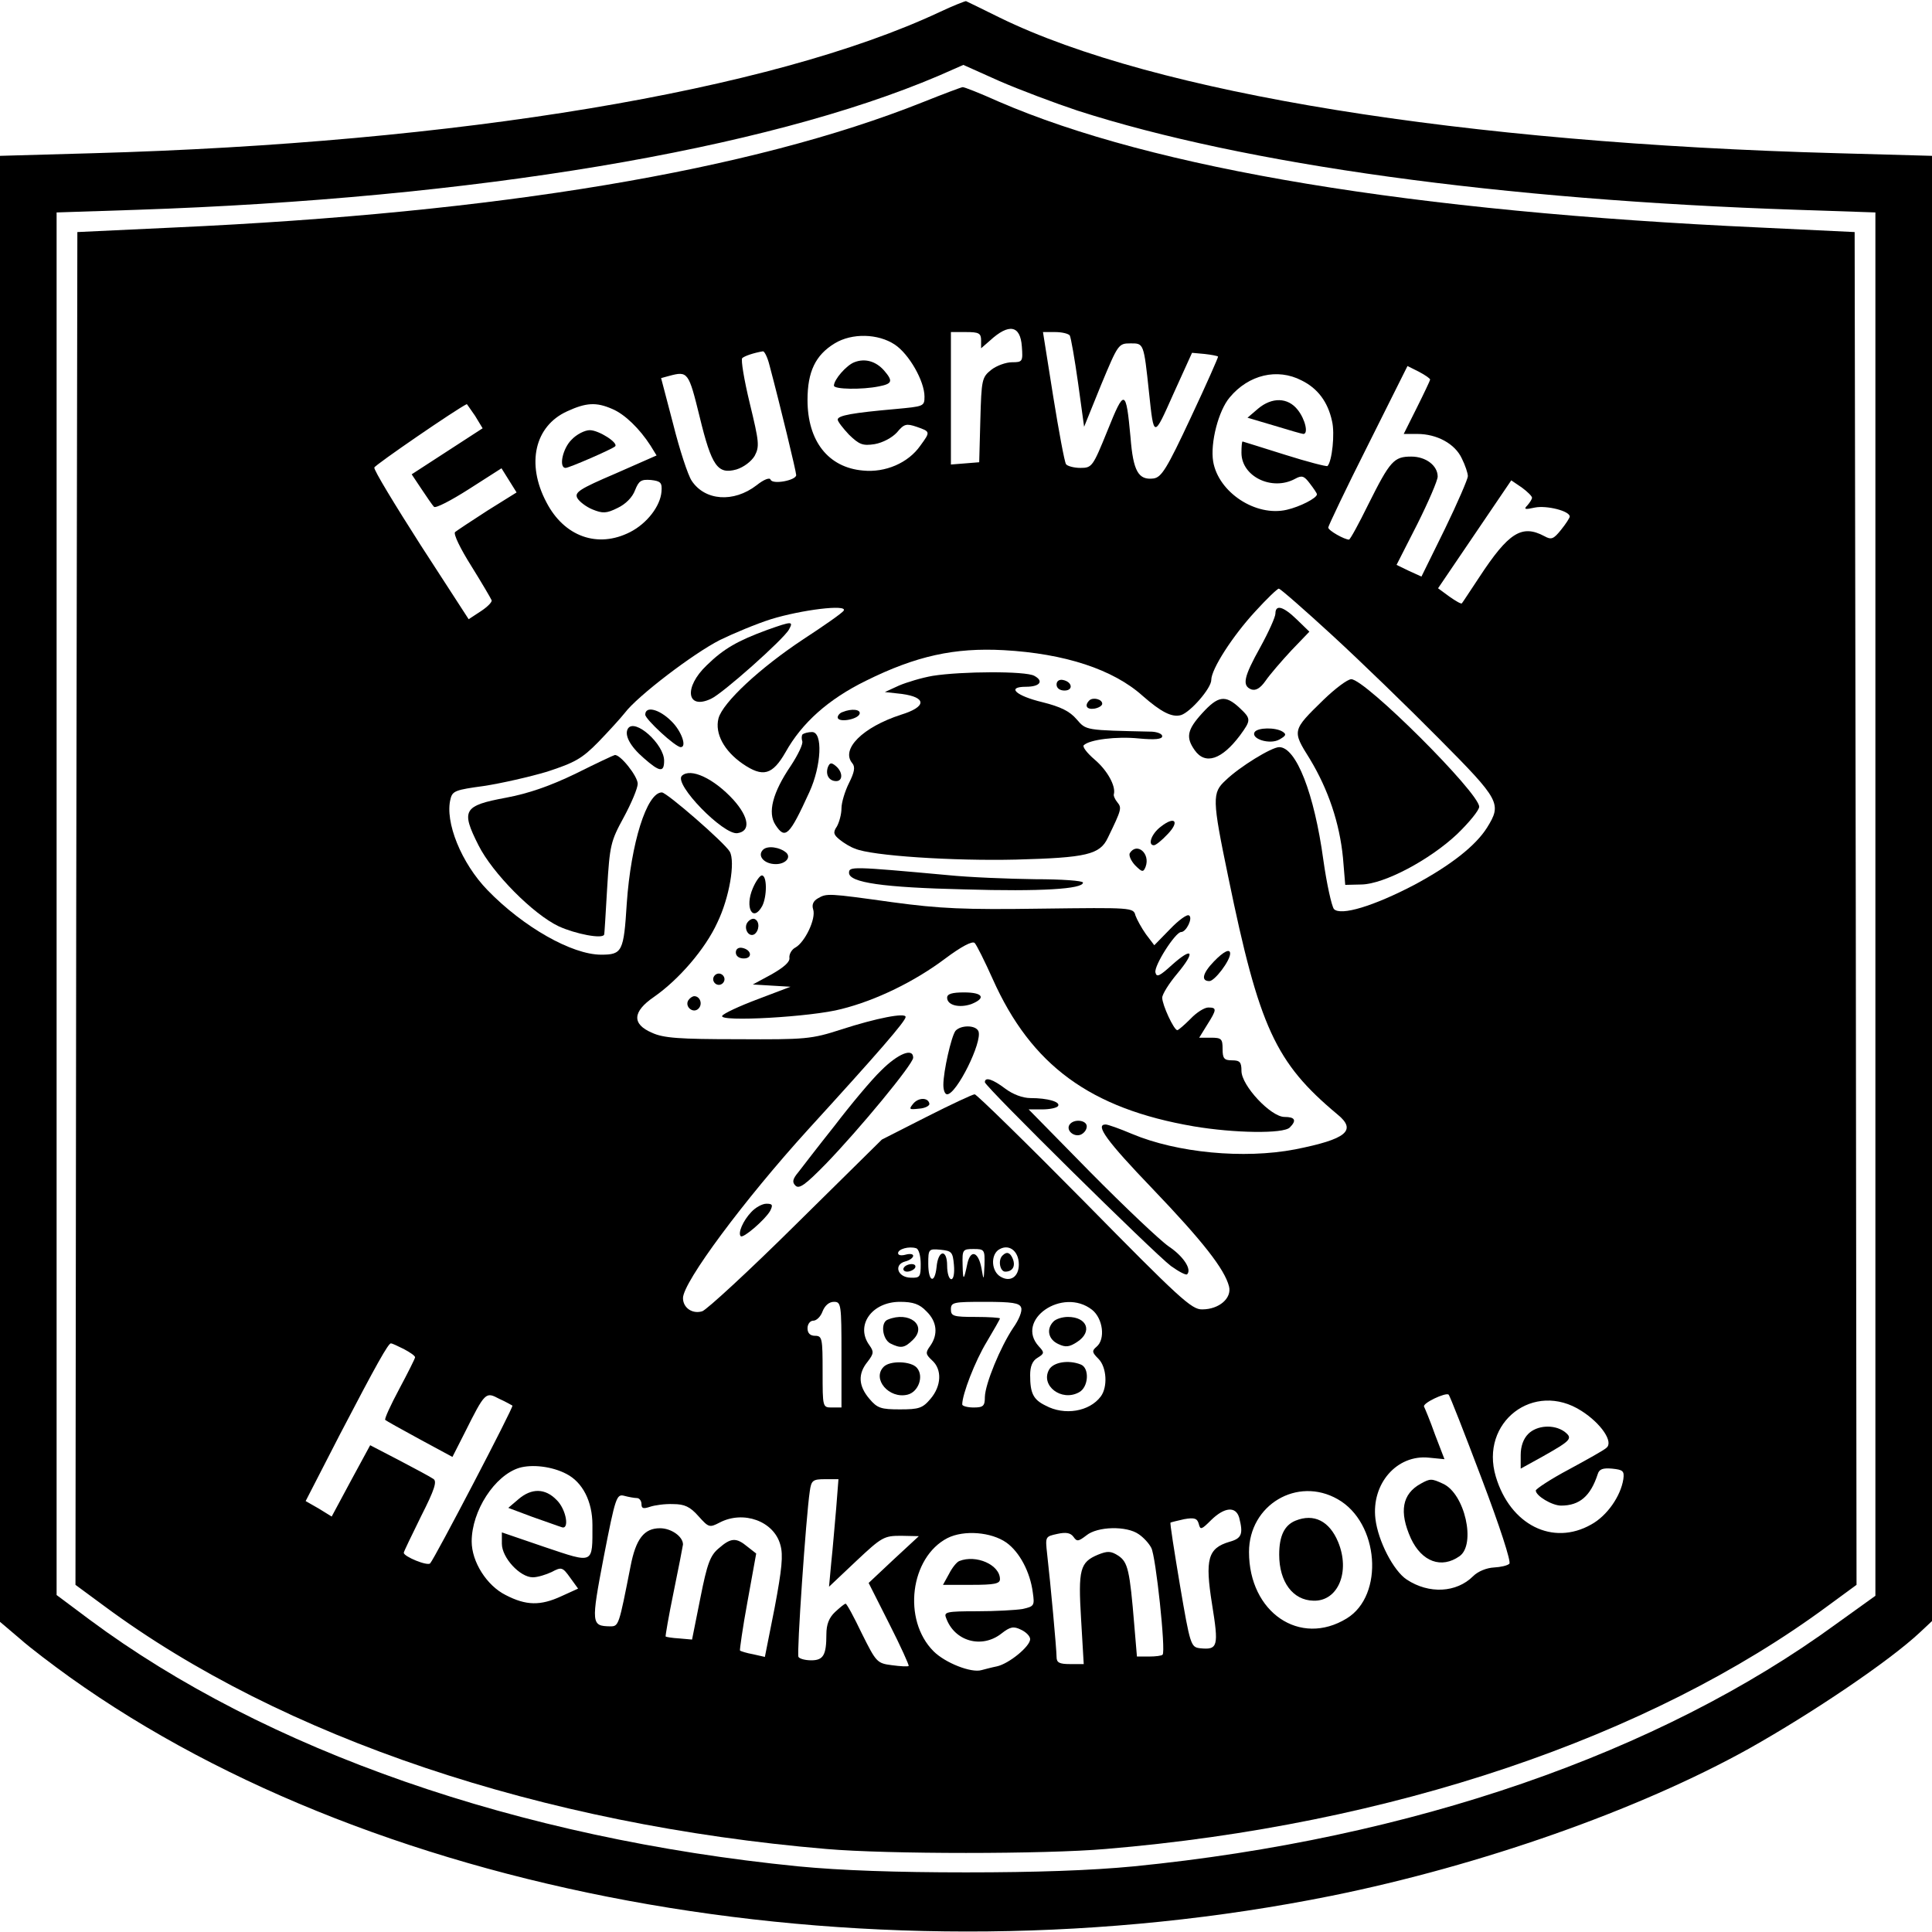 <?xml version="1.0" standalone="no"?>
<!DOCTYPE svg PUBLIC "-//W3C//DTD SVG 20010904//EN"
 "http://www.w3.org/TR/2001/REC-SVG-20010904/DTD/svg10.dtd">
<svg version="1.0" xmlns="http://www.w3.org/2000/svg"
 width="512pt" height="512pt" viewBox="0 0 512 512"
 preserveAspectRatio="xMidYMid meet">
<g transform="translate(0,512) scale(0.1,-0.1)"
fill="#000000" stroke="none">
<path d="M2490 5088 c-446 -209 -1279 -347 -2242 -374 l-248 -7 0 -1943 0
-1942 53 -45 c28 -25 88 -70 131 -101 829 -593 2149 -821 3345 -580 395 80
813 227 1106 390 169 95 372 232 453 308 l32 30 0 1941 0 1942 -252 7 c-993
27 -1809 159 -2218 359 -47 23 -87 43 -90 44 -3 0 -34 -12 -70 -29z m365 -261
c444 -143 1123 -237 1908 -263 l207 -7 0 -1833 0 -1833 -103 -74 c-471 -344
-1126 -570 -1862 -643 -114 -11 -261 -16 -445 -16 -184 0 -331 5 -445 16 -742
74 -1411 307 -1878 654 l-87 65 0 1832 0 1832 213 7 c891 30 1664 159 2124
355 l66 29 96 -43 c53 -23 146 -58 206 -78z"/>
<path d="M2445 4849 c-454 -181 -1123 -293 -1985 -332 l-255 -12 -3 -1792 -2
-1793 76 -56 c471 -349 1160 -580 1914 -644 161 -14 579 -14 740 0 755 63
1442 295 1915 645 l75 55 -2 1793 -3 1792 -250 12 c-923 42 -1608 156 -2019
334 -49 22 -92 39 -95 38 -3 0 -51 -18 -106 -40z m263 -647 c3 -40 2 -42 -26
-42 -16 0 -41 -9 -55 -20 -25 -20 -26 -26 -29 -133 l-3 -112 -37 -3 -38 -3 0
175 0 176 40 0 c34 0 40 -3 40 -22 l0 -21 23 20 c51 47 81 41 85 -15z m127 29
c3 -5 13 -62 22 -126 l16 -116 45 111 c45 108 46 110 78 110 35 0 35 2 49
-130 13 -122 12 -122 65 -3 l49 108 33 -3 c18 -2 34 -5 36 -7 1 -1 -31 -74
-72 -161 -64 -137 -78 -159 -99 -162 -40 -5 -54 19 -61 109 -12 129 -16 130
-61 18 -39 -96 -41 -99 -72 -99 -17 0 -35 5 -38 10 -4 6 -19 87 -34 180 l-27
170 32 0 c18 0 35 -4 39 -9z m-464 -24 c38 -25 79 -97 79 -138 0 -26 -2 -26
-77 -33 -113 -10 -153 -17 -153 -28 0 -5 14 -23 30 -40 27 -26 36 -30 68 -25
22 4 46 17 59 31 19 23 25 24 52 15 37 -13 37 -13 10 -50 -32 -46 -93 -72
-152 -66 -92 8 -147 78 -147 187 0 75 21 119 72 150 46 28 115 26 159 -3z
m-332 -54 c29 -109 71 -283 71 -292 0 -14 -63 -26 -68 -12 -2 6 -17 1 -37 -15
-61 -47 -137 -41 -172 12 -10 15 -32 82 -49 150 l-32 122 22 6 c49 13 51 10
80 -108 32 -132 48 -154 98 -140 19 6 39 21 48 36 13 25 12 36 -13 139 -15 62
-24 116 -20 120 7 6 31 14 55 18 4 0 12 -16 17 -36z m1751 -39 c0 -2 -16 -36
-35 -74 l-35 -70 36 0 c52 0 100 -26 118 -65 9 -18 16 -39 16 -47 0 -7 -27
-70 -61 -140 l-62 -126 -33 15 -33 16 55 108 c30 60 54 116 54 126 0 29 -31
53 -70 53 -46 0 -56 -11 -114 -127 -25 -51 -48 -93 -51 -93 -12 0 -55 24 -55
32 0 4 47 103 105 218 l105 210 30 -15 c17 -9 30 -18 30 -21z m-341 -2 c43
-21 70 -57 81 -108 8 -33 0 -107 -12 -119 -2 -2 -53 11 -113 30 -61 19 -111
35 -112 35 -2 0 -3 -14 -3 -30 0 -63 81 -102 142 -69 18 10 24 8 39 -12 10
-13 19 -26 19 -29 0 -10 -45 -33 -80 -41 -82 -19 -181 46 -195 128 -8 49 14
135 44 170 50 60 126 78 190 45z m-2190 -94 l20 -33 -94 -61 -94 -61 26 -39
c14 -21 29 -43 33 -47 4 -5 46 17 93 47 l86 55 20 -32 20 -32 -77 -48 c-42
-27 -81 -53 -86 -57 -5 -5 14 -44 43 -90 28 -45 52 -86 54 -91 1 -5 -12 -18
-29 -29 l-32 -21 -127 196 c-69 108 -125 200 -123 206 2 7 219 156 245 168 0
1 10 -14 22 -31z m364 18 c33 -14 72 -52 101 -97 l16 -26 -109 -48 c-96 -41
-109 -50 -101 -65 5 -9 23 -23 40 -30 27 -11 37 -11 67 4 21 10 39 28 46 47
10 25 16 29 42 27 26 -3 30 -7 28 -31 -3 -38 -38 -84 -83 -107 -86 -44 -175
-12 -222 79 -54 102 -31 202 55 241 50 23 77 25 120 6z m2437 -235 c0 -4 -6
-13 -12 -20 -11 -11 -7 -12 20 -6 31 6 92 -9 92 -24 0 -3 -10 -19 -23 -35 -20
-25 -26 -27 -44 -17 -60 32 -95 10 -173 -109 -24 -36 -44 -67 -46 -69 -2 -2
-16 6 -33 18 l-30 22 97 143 97 143 28 -19 c15 -11 27 -23 27 -27z m-529 -365
c74 -68 201 -191 283 -274 162 -163 166 -172 127 -235 -30 -48 -96 -100 -193
-152 -107 -56 -195 -83 -213 -64 -6 8 -19 66 -28 130 -24 176 -72 299 -117
299 -20 0 -105 -52 -142 -88 -36 -33 -36 -49 7 -256 82 -399 125 -492 289
-629 53 -43 24 -66 -112 -93 -136 -26 -313 -9 -432 41 -33 14 -64 25 -70 25
-29 0 3 -44 124 -170 134 -140 191 -213 203 -259 8 -31 -26 -61 -71 -61 -28
-1 -61 30 -312 285 -155 157 -286 285 -291 285 -5 0 -63 -27 -128 -60 l-118
-60 -227 -224 c-124 -123 -237 -227 -249 -231 -26 -8 -51 9 -51 35 0 42 162
260 331 446 188 206 259 288 259 299 0 12 -77 -3 -170 -33 -80 -26 -95 -27
-275 -26 -154 0 -197 3 -227 17 -54 23 -52 56 5 95 66 46 136 127 168 197 32
66 48 161 33 188 -14 24 -167 157 -180 157 -40 0 -82 -135 -93 -294 -8 -128
-12 -136 -68 -136 -77 0 -206 73 -301 171 -69 71 -114 181 -98 242 5 21 14 24
88 34 46 7 121 24 168 38 73 24 92 34 136 79 27 28 59 63 70 77 33 44 181 157
252 193 37 18 97 43 135 55 81 25 203 40 193 23 -3 -6 -52 -40 -107 -76 -115
-76 -214 -168 -225 -210 -10 -40 15 -86 64 -120 54 -37 79 -30 114 31 43 77
113 140 213 189 133 66 235 88 365 81 162 -9 290 -51 368 -121 49 -43 78 -58
102 -51 25 8 80 71 80 93 0 29 57 117 116 181 31 34 59 61 63 61 4 0 68 -56
142 -124z m-1091 -1666 c0 -34 -2 -37 -27 -36 -35 1 -45 35 -14 43 12 3 21 10
21 15 0 5 -9 6 -20 3 -11 -3 -20 -2 -20 4 0 11 29 19 48 13 7 -2 12 -21 12
-42z m260 -1 c0 -33 -23 -48 -49 -32 -23 14 -26 54 -6 70 27 19 55 -1 55 -38z
m-172 -1 c2 -22 -1 -38 -7 -38 -6 0 -11 16 -11 36 0 45 -24 42 -28 -4 -5 -46
-22 -39 -22 9 0 39 1 40 33 37 29 -3 32 -6 35 -40z m81 0 c-2 -43 -2 -43 -8
-9 -8 43 -28 51 -37 14 -10 -48 -12 -49 -13 -5 -1 40 0 42 29 42 29 0 30 -2
29 -42z m-379 -238 l0 -140 -25 0 c-25 0 -25 0 -25 95 0 88 -1 95 -20 95 -13
0 -20 7 -20 20 0 11 7 20 15 20 9 0 20 11 25 25 6 15 17 25 30 25 19 0 20 -6
20 -140z m225 115 c28 -27 32 -61 10 -92 -13 -18 -12 -22 5 -38 27 -24 25 -68
-4 -102 -21 -25 -31 -28 -81 -28 -50 0 -60 3 -81 28 -29 34 -31 66 -5 98 17
22 17 27 5 44 -38 52 6 115 81 115 35 0 52 -6 70 -25z m251 10 c4 -9 -6 -33
-21 -54 -34 -51 -74 -148 -75 -183 0 -24 -4 -28 -30 -28 -16 0 -30 4 -30 8 0
27 34 115 65 166 19 32 35 60 35 62 0 2 -29 4 -65 4 -58 0 -65 2 -65 20 0 19
7 20 90 20 72 0 92 -3 96 -15z m188 -6 c29 -23 36 -78 12 -98 -13 -11 -12 -15
5 -32 22 -22 25 -75 6 -100 -30 -40 -96 -51 -146 -24 -33 16 -41 33 -41 81 0
23 6 38 20 46 18 11 18 14 3 30 -64 70 63 158 141 97z m-1824 -104 c17 -9 30
-18 30 -22 0 -3 -19 -41 -42 -84 -23 -43 -40 -80 -37 -82 2 -2 43 -25 91 -51
l87 -47 32 63 c55 110 56 110 92 91 18 -8 33 -17 35 -18 4 -3 -206 -405 -218
-418 -7 -8 -70 18 -70 28 0 3 21 46 46 97 36 71 43 93 32 99 -7 5 -48 27 -90
49 l-77 40 -51 -94 -51 -95 -34 21 -35 20 91 177 c97 186 128 241 135 241 3 0
18 -7 34 -15z m2856 -342 c49 -129 79 -222 74 -227 -5 -5 -23 -9 -41 -10 -19
-1 -42 -10 -55 -23 -44 -44 -117 -48 -176 -9 -35 23 -76 102 -83 161 -11 93
57 171 142 162 l41 -4 -25 65 c-13 37 -27 70 -29 74 -6 9 58 39 65 32 3 -2 42
-102 87 -221z m265 178 c52 -33 86 -83 66 -98 -6 -6 -51 -31 -99 -57 -49 -26
-88 -52 -88 -56 0 -14 43 -40 67 -40 49 0 78 25 97 83 4 14 14 17 38 15 29 -3
33 -6 30 -28 -7 -45 -43 -97 -85 -120 -102 -58 -215 -1 -253 127 -43 144 101
255 227 174z m-2690 -167 c43 -22 69 -73 69 -135 0 -105 5 -103 -126 -59
l-114 39 0 -30 c0 -37 48 -89 82 -89 13 0 35 7 50 14 26 14 29 13 49 -15 l21
-29 -44 -20 c-56 -26 -94 -25 -148 3 -50 25 -90 88 -90 142 0 81 61 175 126
195 34 10 87 4 125 -16z m715 -91 c-4 -43 -9 -107 -13 -143 l-6 -65 72 68 c68
64 74 67 119 67 l47 -1 -67 -62 -66 -62 55 -109 c30 -59 53 -110 51 -111 -2
-2 -22 -1 -44 2 -40 5 -42 8 -80 84 -21 44 -40 79 -43 79 -3 0 -15 -10 -28
-22 -16 -15 -23 -33 -23 -59 0 -55 -8 -69 -40 -69 -16 0 -31 4 -34 9 -5 8 20
372 30 439 4 29 8 32 41 32 l35 0 -6 -77z m1329 24 c110 -62 124 -255 24 -316
-124 -76 -259 16 -259 176 0 125 128 201 235 140z m-1857 3 c6 0 12 -7 12 -16
0 -12 5 -13 23 -7 12 4 39 8 61 7 30 0 45 -7 67 -32 27 -30 29 -31 56 -17 63
33 144 4 161 -59 8 -27 4 -65 -15 -166 l-26 -131 -31 7 c-17 3 -33 8 -35 10
-1 1 7 60 20 130 l23 127 -23 18 c-30 25 -44 24 -76 -4 -23 -19 -31 -41 -49
-132 l-22 -110 -34 3 c-19 1 -35 4 -36 5 -1 1 8 54 21 117 13 63 24 120 25
127 0 21 -31 43 -61 43 -42 0 -64 -28 -78 -101 -31 -157 -31 -159 -54 -159
-50 1 -51 6 -17 184 31 159 34 167 54 162 11 -3 27 -6 34 -6z m1596 -52 c11
-43 7 -55 -26 -64 -57 -17 -65 -46 -46 -165 18 -112 16 -122 -32 -117 -24 3
-26 8 -53 167 -15 90 -27 165 -25 166 2 1 18 5 36 9 28 5 35 2 39 -13 4 -16 7
-15 33 11 35 34 65 37 74 6z m-266 -44 c12 -8 27 -24 33 -36 12 -21 39 -275
30 -283 -2 -3 -19 -5 -36 -5 l-32 0 -7 83 c-12 146 -17 167 -42 184 -20 13
-29 13 -54 3 -48 -20 -53 -39 -45 -171 l7 -119 -36 0 c-29 0 -36 4 -36 19 0
20 -16 195 -25 273 -5 46 -5 46 27 53 23 5 35 3 43 -8 9 -13 13 -12 34 4 29
24 107 26 139 3z m-351 -22 c35 -25 63 -78 70 -132 5 -35 4 -37 -27 -44 -18
-3 -72 -6 -121 -6 -80 0 -88 -2 -82 -17 22 -63 95 -83 147 -42 23 18 32 20 52
10 13 -6 24 -17 24 -25 0 -19 -56 -65 -88 -72 -15 -3 -33 -8 -41 -10 -27 -8
-96 19 -127 50 -83 83 -62 249 37 300 44 22 116 16 156 -12z"/>
<path d="M2264 4160 c-21 -8 -54 -46 -54 -62 0 -10 75 -11 119 -2 36 7 38 14
14 42 -22 25 -51 33 -79 22z"/>
<path d="M3334 4037 l-28 -24 71 -21 c39 -12 74 -22 77 -22 14 0 5 39 -15 64
-26 33 -68 34 -105 3z"/>
<path d="M1515 3955 c-24 -23 -35 -75 -16 -75 9 0 122 49 131 57 10 9 -43 43
-67 43 -13 0 -35 -11 -48 -25z"/>
<path d="M3380 3494 c0 -9 -18 -49 -40 -89 -44 -79 -49 -102 -24 -112 12 -4
24 3 38 23 11 16 42 52 68 80 l48 50 -33 32 c-36 35 -57 41 -57 16z"/>
<path d="M2034 3451 c-79 -29 -116 -50 -161 -94 -62 -59 -53 -119 11 -89 30
13 194 159 207 184 12 22 8 22 -57 -1z"/>
<path d="M2472 3329 c-29 -5 -69 -17 -90 -26 l-37 -17 45 -5 c66 -9 66 -34 -2
-55 -102 -33 -161 -92 -129 -129 8 -10 5 -24 -9 -52 -11 -22 -20 -52 -20 -67
0 -16 -6 -37 -12 -48 -11 -16 -9 -22 7 -35 11 -9 29 -20 41 -24 43 -19 261
-33 427 -29 186 5 222 13 243 58 37 76 37 79 25 94 -6 7 -11 18 -9 22 5 21
-17 62 -51 91 -20 17 -33 34 -29 38 15 15 87 24 146 18 43 -4 62 -2 62 6 0 6
-12 11 -27 12 -178 4 -174 3 -200 33 -18 21 -42 33 -90 45 -71 17 -97 41 -44
41 37 0 48 15 22 29 -23 13 -193 12 -269 0z"/>
<path d="M2800 3306 c0 -10 9 -16 21 -16 24 0 21 23 -4 28 -10 2 -17 -3 -17
-12z"/>
<path d="M3507 3265 c-83 -81 -83 -81 -36 -156 49 -81 79 -170 88 -262 l6 -72
43 1 c60 1 181 65 254 134 32 31 58 63 58 72 0 37 -302 338 -339 338 -10 0
-43 -25 -74 -55z"/>
<path d="M2887 3264 c-14 -14 -7 -25 13 -22 12 2 21 8 21 13 0 12 -24 18 -34
9z"/>
<path d="M3186 3230 c-40 -44 -44 -64 -20 -98 28 -40 72 -25 120 39 30 41 30
44 -2 74 -37 34 -56 31 -98 -15z"/>
<path d="M1710 3226 c0 -12 80 -86 94 -86 17 0 2 43 -25 69 -32 32 -69 41 -69
17z"/>
<path d="M2233 3233 c-7 -2 -13 -9 -13 -14 0 -15 53 -6 58 9 4 12 -21 15 -45
5z"/>
<path d="M1664 3189 c-10 -17 6 -47 42 -78 42 -37 54 -39 54 -7 0 44 -78 114
-96 85z"/>
<path d="M3325 3180 c-11 -18 40 -34 65 -20 18 10 20 14 9 21 -19 12 -66 11
-74 -1z"/>
<path d="M2127 3174 c-3 -3 -3 -12 -1 -18 3 -7 -11 -36 -30 -65 -49 -72 -62
-125 -41 -157 26 -40 37 -29 90 87 32 70 36 159 7 159 -10 0 -21 -3 -25 -6z"/>
<path d="M1526 3070 c-68 -33 -126 -53 -185 -64 -113 -21 -120 -33 -73 -126
37 -74 145 -183 213 -215 44 -20 115 -34 120 -22 1 1 4 56 8 123 7 114 9 124
44 188 20 37 37 77 37 89 0 20 -47 79 -61 76 -2 0 -49 -22 -103 -49z"/>
<path d="M2194 3087 c-7 -20 3 -37 22 -37 18 0 18 24 -1 40 -12 10 -16 9 -21
-3z"/>
<path d="M1807 3064 c-22 -22 110 -157 147 -152 36 5 31 42 -10 88 -52 57
-114 86 -137 64z"/>
<path d="M3076 2929 c-25 -19 -35 -49 -18 -49 5 0 21 13 36 29 33 34 20 50
-18 20z"/>
<path d="M2022 2868 c-16 -16 3 -38 34 -38 25 0 41 17 28 30 -17 15 -50 20
-62 8z"/>
<path d="M2994 2859 c-3 -6 3 -20 14 -32 19 -19 22 -19 28 -4 13 35 -23 66
-42 36z"/>
<path d="M2250 2807 c0 -26 90 -39 306 -44 203 -6 314 1 314 18 0 5 -56 9
-127 9 -71 1 -175 5 -233 11 -252 23 -260 23 -260 6z"/>
<path d="M1995 2766 c-22 -51 0 -92 25 -47 13 26 13 81 -1 81 -5 0 -16 -15
-24 -34z"/>
<path d="M2167 2739 c-12 -7 -16 -17 -12 -29 8 -25 -22 -87 -47 -101 -10 -5
-17 -18 -16 -27 2 -11 -14 -25 -47 -44 l-50 -27 50 -3 50 -3 -87 -33 c-48 -18
-91 -38 -94 -44 -11 -17 238 -3 316 18 92 23 194 73 274 133 44 33 73 48 79
42 5 -5 27 -49 48 -96 102 -228 258 -343 533 -390 107 -18 237 -20 254 -3 19
19 14 28 -14 28 -36 0 -114 83 -114 122 0 23 -4 28 -25 28 -21 0 -25 5 -25 30
0 27 -3 30 -31 30 l-31 0 21 34 c26 41 26 46 3 46 -10 0 -31 -13 -47 -30 -16
-16 -32 -30 -35 -30 -9 0 -40 67 -40 86 0 9 18 38 40 64 49 59 41 72 -14 23
-33 -30 -41 -34 -44 -20 -4 18 53 107 68 107 14 0 32 38 21 44 -5 4 -28 -13
-50 -36 l-42 -43 -22 29 c-12 17 -24 39 -28 50 -5 21 -10 21 -250 18 -204 -3
-268 0 -394 17 -172 24 -174 24 -198 10z"/>
<path d="M1982 2677 c-13 -15 1 -42 17 -33 13 9 15 33 2 40 -5 3 -13 0 -19 -7z"/>
<path d="M1950 2596 c0 -10 9 -16 21 -16 24 0 21 23 -4 28 -10 2 -17 -3 -17
-12z"/>
<path d="M3217 2572 c-30 -31 -35 -52 -12 -52 14 0 55 54 55 73 0 14 -17 6
-43 -21z"/>
<path d="M1890 2525 c0 -8 7 -15 15 -15 8 0 15 7 15 15 0 8 -7 15 -15 15 -8 0
-15 -7 -15 -15z"/>
<path d="M2510 2476 c0 -20 32 -28 64 -17 40 16 31 31 -19 31 -32 0 -45 -4
-45 -14z"/>
<path d="M1824 2469 c-10 -17 13 -36 27 -22 12 12 4 33 -11 33 -5 0 -12 -5
-16 -11z"/>
<path d="M2532 2388 c-11 -15 -32 -107 -32 -143 0 -14 4 -25 10 -25 25 0 94
139 83 167 -7 17 -47 17 -61 1z"/>
<path d="M2335 2283 c-26 -25 -81 -91 -123 -146 -43 -54 -86 -110 -96 -123
-16 -19 -17 -27 -8 -36 10 -10 27 3 80 57 89 92 232 265 232 282 0 27 -40 11
-85 -34z"/>
<path d="M2610 2252 c0 -11 447 -452 493 -487 21 -15 40 -25 43 -22 13 13 -10
48 -49 74 -23 16 -116 104 -207 196 l-164 167 36 0 c20 0 39 4 42 9 7 11 -28
21 -73 21 -21 0 -47 10 -67 25 -33 25 -54 32 -54 17z"/>
<path d="M2420 2195 c-12 -15 -11 -16 16 -13 16 1 28 8 27 13 -3 17 -29 17
-43 0z"/>
<path d="M2834 2139 c-9 -15 12 -33 30 -26 9 4 16 13 16 22 0 17 -35 21 -46 4z"/>
<path d="M1991 1908 c-22 -23 -36 -56 -28 -64 6 -7 65 44 78 67 8 16 6 19 -10
19 -11 0 -29 -10 -40 -22z"/>
<path d="M2395 1760 c-3 -5 1 -10 9 -10 8 0 18 5 21 10 3 6 -1 10 -9 10 -8 0
-18 -4 -21 -10z"/>
<path d="M2657 1793 c-13 -12 -7 -43 7 -43 19 0 28 14 20 34 -7 17 -16 20 -27
9z"/>
<path d="M2353 1623 c-20 -7 -15 -51 6 -63 28 -14 38 -13 61 10 38 38 -11 76
-67 53z"/>
<path d="M2342 1498 c-32 -32 14 -86 63 -74 29 7 44 49 25 71 -15 18 -71 20
-88 3z"/>
<path d="M2792 1618 c-20 -20 -14 -48 13 -60 19 -9 29 -8 50 6 41 27 26 66
-25 66 -14 0 -31 -5 -38 -12z"/>
<path d="M2780 1490 c-23 -42 33 -85 79 -60 26 13 29 65 5 74 -33 13 -73 6
-84 -14z"/>
<path d="M3765 1188 c-49 -27 -58 -74 -26 -145 29 -62 81 -81 129 -47 44 31
14 166 -44 192 -30 14 -34 14 -59 0z"/>
<path d="M4050 1320 c-13 -13 -20 -33 -20 -56 l0 -36 58 32 c76 43 81 48 58
66 -28 20 -73 17 -96 -6z"/>
<path d="M1374 1147 l-27 -23 64 -24 c35 -12 70 -25 77 -27 22 -9 13 47 -13
72 -30 31 -66 32 -101 2z"/>
<path d="M3433 1090 c-29 -12 -43 -40 -43 -90 0 -72 36 -121 91 -122 65 -2 98
77 65 156 -23 55 -64 76 -113 56z"/>
<path d="M2542 983 c-7 -3 -19 -18 -27 -34 l-16 -29 76 0 c60 0 75 3 75 15 0
38 -63 66 -108 48z"/>
</g>
</svg>
